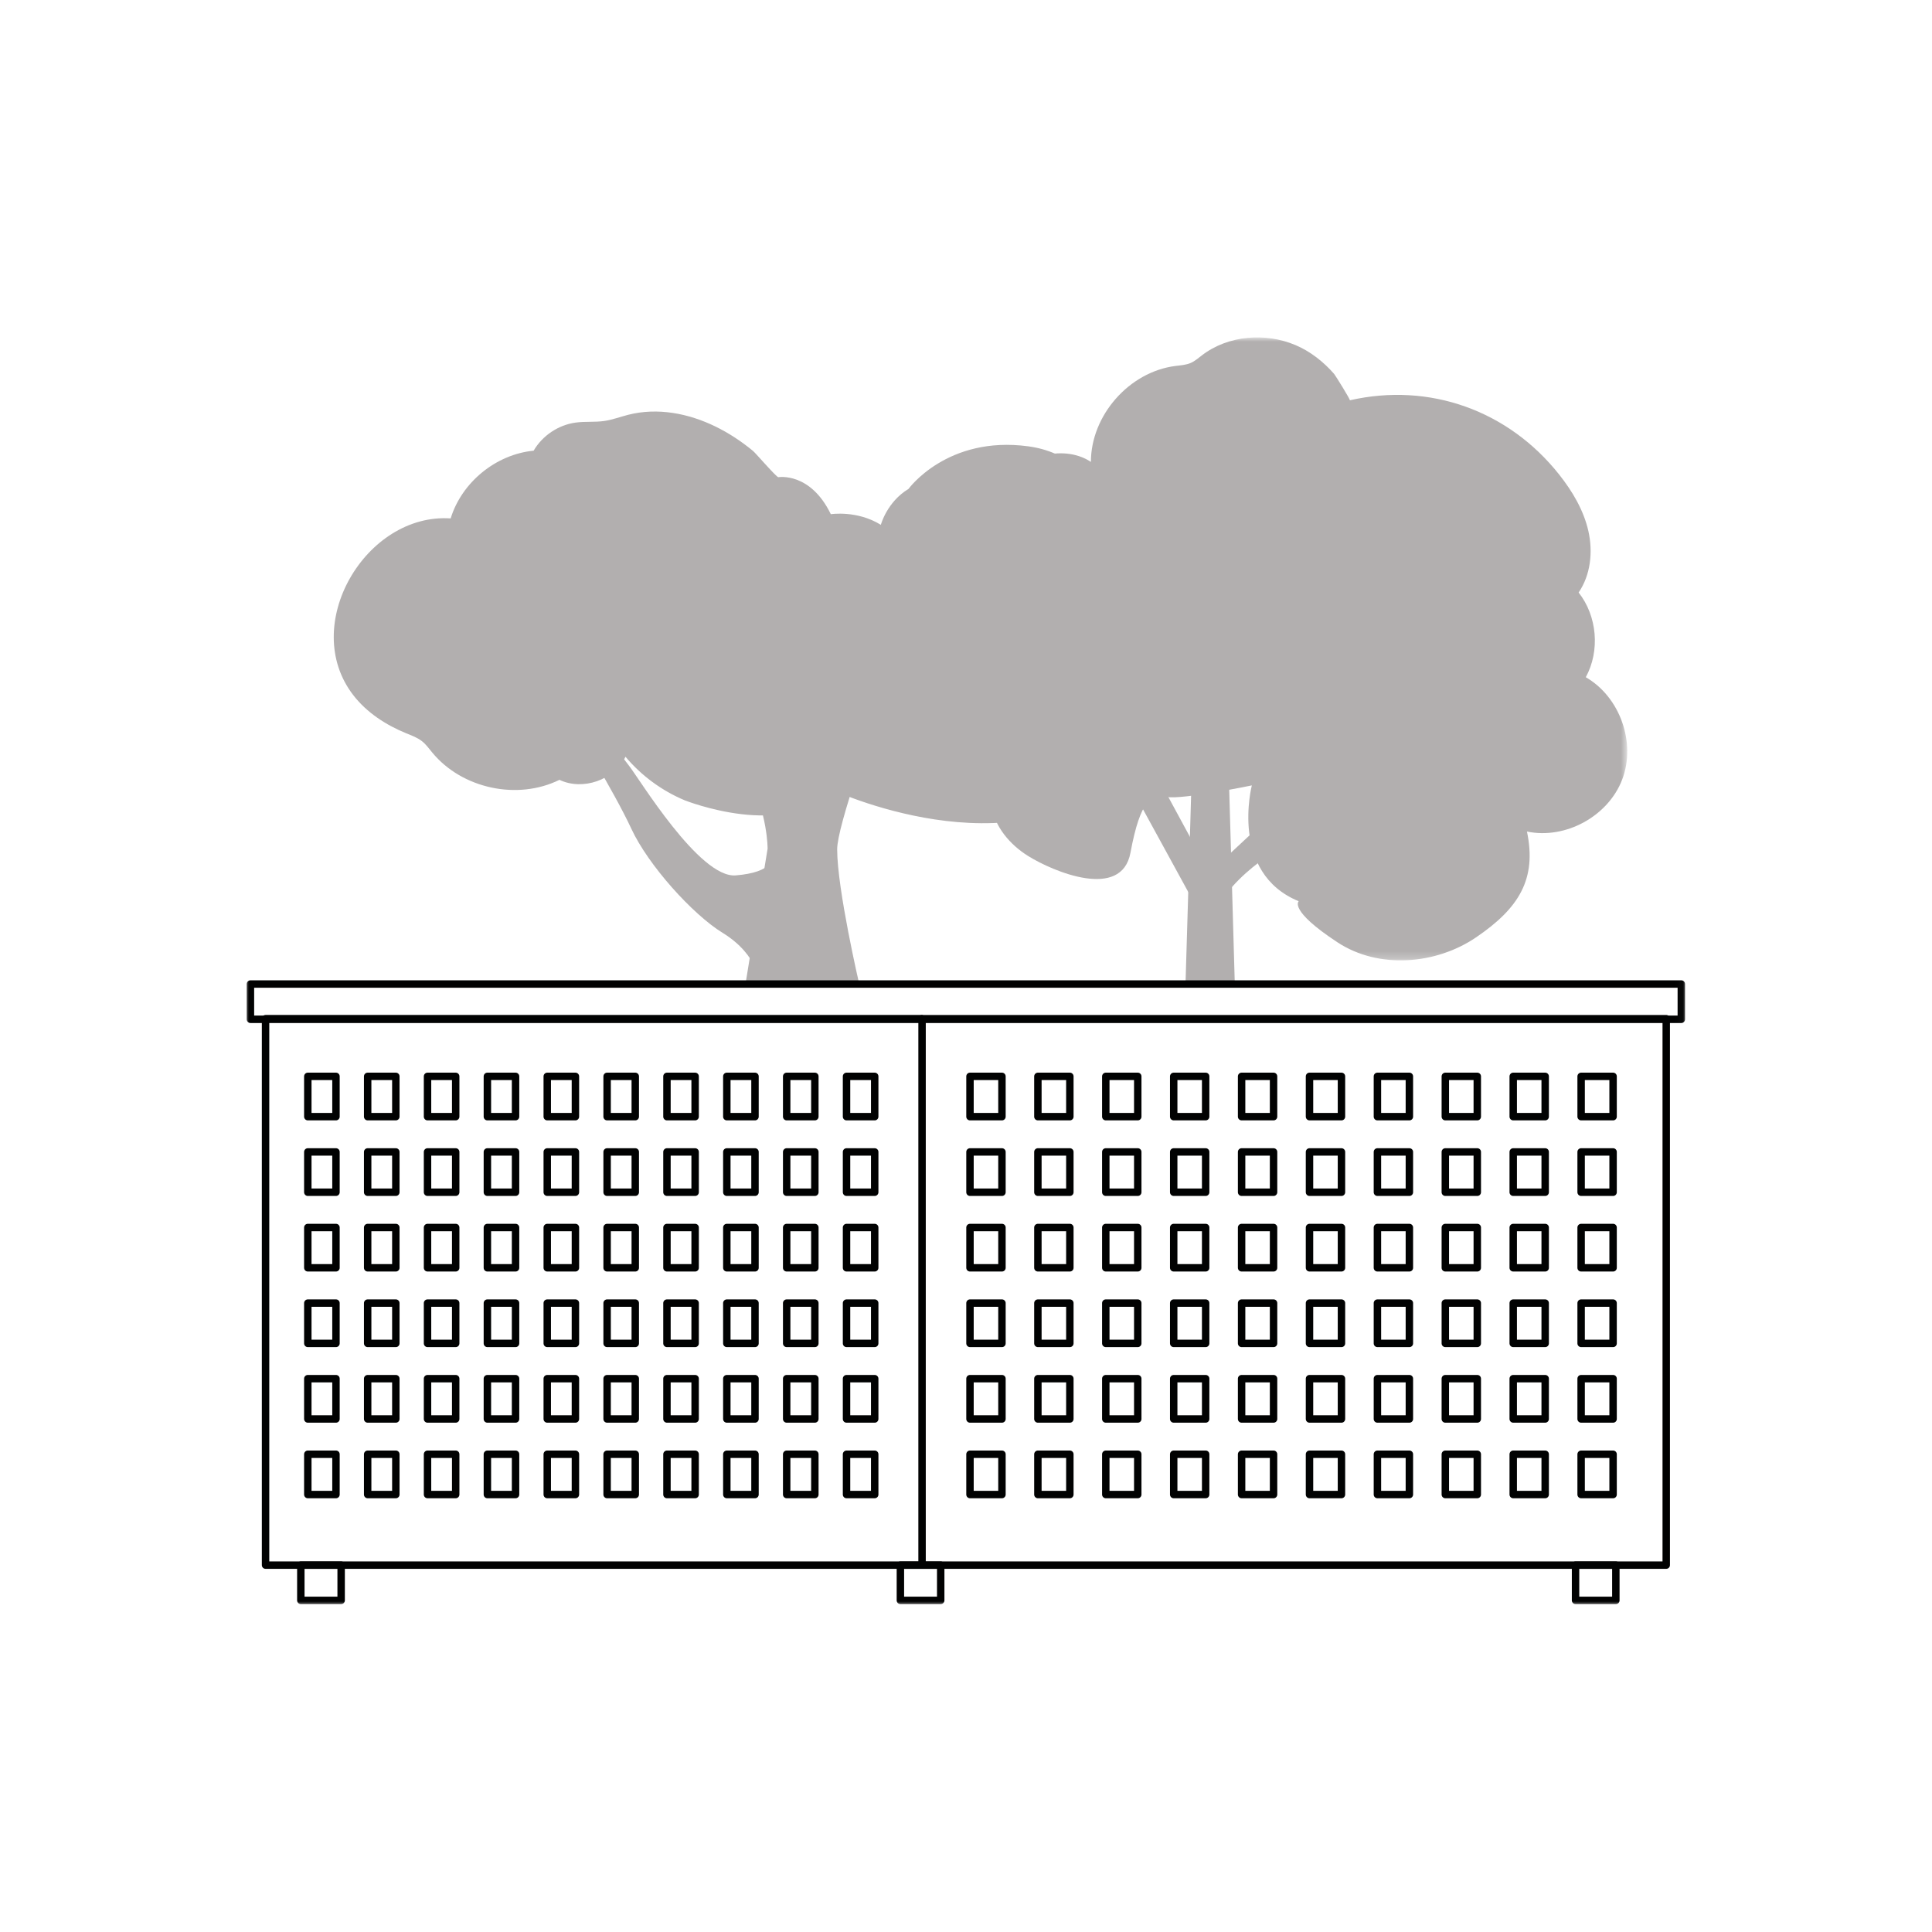 <?xml version="1.0" encoding="UTF-8"?>
<svg width="260px" height="260px" viewBox="0 0 260 260" version="1.1" xmlns="http://www.w3.org/2000/svg" xmlns:xlink="http://www.w3.org/1999/xlink">
    <!-- Generator: Sketch 54.1 (76490) - https://sketchapp.com -->
    <title>Category Icons/Streetscape/Planter Boxes</title>
    <desc>Created with Sketch.</desc>
    <defs>
        <polygon id="path-1" points="0.383 0.924 89.345 0.924 89.345 84.762 0.383 84.762"></polygon>
        <polygon id="path-3" points="0 172.076 193.965 172.076 193.965 1.407 0 1.407"></polygon>
    </defs>
    <g id="Category-Icons/Streetscape/Planter-Boxes" stroke="none" stroke-width="1" fill="none" fill-rule="evenodd">
        <g id="Group-143" transform="translate(33, 44)">
            <g id="Group-3" transform="translate(96.642, 0.482)">
                <mask id="mask-2" fill="white">
                    <use xlink:href="#path-1"></use>
                </mask>
                <g id="Clip-2"></g>
                <path d="M38.824,61.214 C38.824,61.214 35.779,72.983 45.135,76.801 C45.135,76.801 43.724,77.981 50.35,82.331 C55.917,85.987 63.614,85.314 68.977,81.679 C74.803,77.73 77.184,73.803 75.849,67.422 C81.036,68.509 86.78,65.369 88.668,60.418 C90.557,55.465 88.36,49.298 83.766,46.655 C85.702,43.111 85.306,38.427 82.803,35.257 C84.42,32.887 84.745,29.793 84.116,26.994 C83.486,24.195 81.983,21.659 80.204,19.407 C73.367,10.761 62.743,6.94 52.013,9.387 C52.134,9.36 50.061,6.025 49.9,5.84 C48.494,4.222 46.689,2.8 44.705,1.961 C40.657,0.246 35.648,0.627 32.114,3.332 C31.627,3.703 31.159,4.118 30.596,4.363 C29.951,4.643 29.232,4.679 28.534,4.768 C22.32,5.561 17.167,11.415 17.168,17.678 C15.243,16.401 12.715,16.242 10.503,16.912 C6.915,17.998 3.811,21.121 2.031,24.338 C0.698,26.747 0.092,29.639 0.78,32.305 C1.231,34.057 2.224,35.707 2.197,37.516 C2.168,39.541 0.868,41.327 0.496,43.319 C0.054,45.665 0.96,48.105 2.396,50.011 C3.833,51.918 5.763,53.385 7.667,54.824 C5.196,57.179 3.304,60.501 3.781,63.881 C4.189,66.763 6.269,69.192 8.74,70.729 C12.081,72.803 21.295,76.708 22.49,70.277 C23.842,63.01 25.332,62.409 27.419,62.772 C29.505,63.138 38.824,61.214 38.824,61.214" id="Fill-1" fill="#B2AFAF" mask="url(#mask-2)"></path>
            </g>
            <path d="M79.663,70.293 C79.663,64.193 97.682,19.234 97.682,19.234 L94.181,19.206 C94.181,19.206 77.805,57.546 76.656,59.639 C75.798,61.202 74.813,61.718 74.199,61.714 C72.761,61.702 71.588,59.536 71.588,59.536 L61.189,39.795 L56.861,41.786 C56.861,41.786 65.033,54.96 67.692,60.306 C70.351,65.655 70.3,70.212 70.3,70.212 L67.314,88.489 L82.646,88.489 C82.646,88.489 79.663,75.682 79.663,70.293" id="Fill-4" fill="#B2AFAF"></path>
            <path d="M69.247,88.486 C69.247,88.486 69.176,84.56 64.227,81.525 C60.237,79.078 54.244,72.457 51.954,67.511 C49.664,62.564 44.201,53.707 42.162,50.104 C40.122,46.5 33.517,35.461 33.517,35.461 L36.173,33.719 L42.653,44.423 L48.203,34.169 L50.855,35.894 L44.944,47.773 C44.944,47.773 48.653,55.305 51.602,58.984 C52.992,60.72 61.121,74.215 66.016,73.806 C70.912,73.398 71.659,71.632 71.591,68.843 L73.973,68.843 L73.973,87.937 L69.247,88.486 Z" id="Fill-6" fill="#B2AFAF"></path>
            <path d="M117.938,60.155 C121.993,56.398 126.246,51.32 126.246,43.09 C126.246,34.861 117.592,29.749 117.592,29.749 C117.592,29.749 116.292,17.534 105.377,16.064 C94.462,14.593 89.264,21.796 89.264,21.796 C86.354,23.547 85.539,26.63 85.539,26.63 C82.334,24.638 78.809,25.198 78.809,25.198 C76.037,19.481 71.748,20.219 71.748,20.219 C71.523,20.26 68.688,16.973 68.335,16.682 C66.785,15.403 65.094,14.283 63.287,13.402 C59.661,11.632 55.506,10.812 51.54,11.821 C50.462,12.095 49.413,12.494 48.315,12.655 C47.042,12.838 45.739,12.694 44.465,12.869 C42.14,13.185 39.994,14.624 38.814,16.652 C33.745,17.141 29.144,20.897 27.648,25.765 C16.22,24.994 7.266,40.145 14.546,49.554 C16.356,51.895 18.926,53.563 21.664,54.682 C22.401,54.983 23.165,55.256 23.789,55.749 C24.33,56.176 24.735,56.746 25.172,57.276 C29.176,62.134 36.644,63.736 42.288,60.946 C45.43,62.442 49.648,60.97 51.176,57.841 C53.315,60.386 56.067,62.411 59.132,63.697 C59.132,63.697 72.944,69.188 78.692,62.162 C78.692,62.162 103.211,73.798 117.938,60.155" id="Fill-8" fill="#B2AFAF"></path>
            <path d="M137.095,66.616 L161.603,56.245 L167.503,57.785 L141.548,68.896 C141.548,68.896 133.941,72.386 130.688,78.334 L132.005,71.356 L137.095,66.616 Z" id="Fill-10" fill="#B2AFAF"></path>
            <path d="M116.947,49.819 L129.627,73.217 L128.66,79.238 L115.106,54.471 C115.106,54.471 110.903,47.234 104.67,44.569 L111.74,45.209 L116.947,49.819 Z" id="Fill-12" fill="#B2AFAF"></path>
            <path d="M127.834,43.35 C127.834,40.716 120.052,21.299 120.052,21.299 L121.564,21.285 C121.564,21.285 128.636,37.845 129.133,38.749 C129.504,39.423 129.929,39.647 130.194,39.644 C130.815,39.638 131.321,38.703 131.321,38.703 L135.812,30.178 L137.681,31.039 C137.681,31.039 134.152,36.727 133.005,39.038 C131.856,41.346 131.878,43.316 131.878,43.316 L133.168,88.226 L126.546,88.226 C126.546,88.226 127.834,45.676 127.834,43.35" id="Fill-14" fill="#B2AFAF"></path>
            <mask id="mask-4" fill="white">
                <use xlink:href="#path-3"></use>
            </mask>
            <g id="Clip-17"></g>
            <polygon id="Stroke-16" stroke="#010202" stroke-linecap="round" stroke-linejoin="round" mask="url(#mask-4)" points="91.087 166.627 191.234 166.627 191.234 93.091 91.087 93.091"></polygon>
            <polygon id="Stroke-18" stroke="#010202" stroke-linecap="round" stroke-linejoin="round" mask="url(#mask-4)" points="97.537 106.275 101.838 106.275 101.838 100.852 97.537 100.852"></polygon>
            <polygon id="Stroke-19" stroke="#010202" stroke-linecap="round" stroke-linejoin="round" mask="url(#mask-4)" points="106.675 106.275 110.976 106.275 110.976 100.852 106.675 100.852"></polygon>
            <polygon id="Stroke-20" stroke="#010202" stroke-linecap="round" stroke-linejoin="round" mask="url(#mask-4)" points="115.813 106.275 120.114 106.275 120.114 100.852 115.813 100.852"></polygon>
            <polygon id="Stroke-21" stroke="#010202" stroke-linecap="round" stroke-linejoin="round" mask="url(#mask-4)" points="124.952 106.275 129.252 106.275 129.252 100.852 124.952 100.852"></polygon>
            <polygon id="Stroke-22" stroke="#010202" stroke-linecap="round" stroke-linejoin="round" mask="url(#mask-4)" points="134.09 106.275 138.39 106.275 138.39 100.852 134.09 100.852"></polygon>
            <polygon id="Stroke-23" stroke="#010202" stroke-linecap="round" stroke-linejoin="round" mask="url(#mask-4)" points="143.227 106.275 147.528 106.275 147.528 100.852 143.227 100.852"></polygon>
            <polygon id="Stroke-24" stroke="#010202" stroke-linecap="round" stroke-linejoin="round" mask="url(#mask-4)" points="152.367 106.275 156.668 106.275 156.668 100.852 152.367 100.852"></polygon>
            <polygon id="Stroke-25" stroke="#010202" stroke-linecap="round" stroke-linejoin="round" mask="url(#mask-4)" points="161.505 106.275 165.806 106.275 165.806 100.852 161.505 100.852"></polygon>
            <polygon id="Stroke-26" stroke="#010202" stroke-linecap="round" stroke-linejoin="round" mask="url(#mask-4)" points="170.643 106.275 174.944 106.275 174.944 100.852 170.643 100.852"></polygon>
            <polygon id="Stroke-27" stroke="#010202" stroke-linecap="round" stroke-linejoin="round" mask="url(#mask-4)" points="179.781 106.275 184.082 106.275 184.082 100.852 179.781 100.852"></polygon>
            <polygon id="Stroke-28" stroke="#010202" stroke-linecap="round" stroke-linejoin="round" mask="url(#mask-4)" points="97.537 116.447 101.838 116.447 101.838 111.022 97.537 111.022"></polygon>
            <polygon id="Stroke-29" stroke="#010202" stroke-linecap="round" stroke-linejoin="round" mask="url(#mask-4)" points="106.675 116.447 110.976 116.447 110.976 111.022 106.675 111.022"></polygon>
            <polygon id="Stroke-30" stroke="#010202" stroke-linecap="round" stroke-linejoin="round" mask="url(#mask-4)" points="115.813 116.447 120.114 116.447 120.114 111.022 115.813 111.022"></polygon>
            <polygon id="Stroke-31" stroke="#010202" stroke-linecap="round" stroke-linejoin="round" mask="url(#mask-4)" points="124.952 116.447 129.252 116.447 129.252 111.022 124.952 111.022"></polygon>
            <polygon id="Stroke-32" stroke="#010202" stroke-linecap="round" stroke-linejoin="round" mask="url(#mask-4)" points="134.09 116.447 138.39 116.447 138.39 111.022 134.09 111.022"></polygon>
            <polygon id="Stroke-33" stroke="#010202" stroke-linecap="round" stroke-linejoin="round" mask="url(#mask-4)" points="143.227 116.447 147.528 116.447 147.528 111.022 143.227 111.022"></polygon>
            <polygon id="Stroke-34" stroke="#010202" stroke-linecap="round" stroke-linejoin="round" mask="url(#mask-4)" points="152.367 116.447 156.668 116.447 156.668 111.022 152.367 111.022"></polygon>
            <polygon id="Stroke-35" stroke="#010202" stroke-linecap="round" stroke-linejoin="round" mask="url(#mask-4)" points="161.505 116.447 165.806 116.447 165.806 111.022 161.505 111.022"></polygon>
            <polygon id="Stroke-36" stroke="#010202" stroke-linecap="round" stroke-linejoin="round" mask="url(#mask-4)" points="170.643 116.447 174.944 116.447 174.944 111.022 170.643 111.022"></polygon>
            <polygon id="Stroke-37" stroke="#010202" stroke-linecap="round" stroke-linejoin="round" mask="url(#mask-4)" points="179.781 116.447 184.082 116.447 184.082 111.022 179.781 111.022"></polygon>
            <polygon id="Stroke-38" stroke="#010202" stroke-linecap="round" stroke-linejoin="round" mask="url(#mask-4)" points="97.537 126.616 101.838 126.616 101.838 121.193 97.537 121.193"></polygon>
            <polygon id="Stroke-39" stroke="#010202" stroke-linecap="round" stroke-linejoin="round" mask="url(#mask-4)" points="106.675 126.616 110.976 126.616 110.976 121.193 106.675 121.193"></polygon>
            <polygon id="Stroke-40" stroke="#010202" stroke-linecap="round" stroke-linejoin="round" mask="url(#mask-4)" points="115.813 126.616 120.114 126.616 120.114 121.193 115.813 121.193"></polygon>
            <polygon id="Stroke-41" stroke="#010202" stroke-linecap="round" stroke-linejoin="round" mask="url(#mask-4)" points="124.952 126.616 129.252 126.616 129.252 121.193 124.952 121.193"></polygon>
            <polygon id="Stroke-42" stroke="#010202" stroke-linecap="round" stroke-linejoin="round" mask="url(#mask-4)" points="134.09 126.616 138.39 126.616 138.39 121.193 134.09 121.193"></polygon>
            <polygon id="Stroke-43" stroke="#010202" stroke-linecap="round" stroke-linejoin="round" mask="url(#mask-4)" points="143.227 126.616 147.528 126.616 147.528 121.193 143.227 121.193"></polygon>
            <polygon id="Stroke-44" stroke="#010202" stroke-linecap="round" stroke-linejoin="round" mask="url(#mask-4)" points="152.367 126.616 156.668 126.616 156.668 121.193 152.367 121.193"></polygon>
            <polygon id="Stroke-45" stroke="#010202" stroke-linecap="round" stroke-linejoin="round" mask="url(#mask-4)" points="161.505 126.616 165.806 126.616 165.806 121.193 161.505 121.193"></polygon>
            <polygon id="Stroke-46" stroke="#010202" stroke-linecap="round" stroke-linejoin="round" mask="url(#mask-4)" points="170.643 126.616 174.944 126.616 174.944 121.193 170.643 121.193"></polygon>
            <polygon id="Stroke-47" stroke="#010202" stroke-linecap="round" stroke-linejoin="round" mask="url(#mask-4)" points="179.781 126.616 184.082 126.616 184.082 121.193 179.781 121.193"></polygon>
            <polygon id="Stroke-48" stroke="#010202" stroke-linecap="round" stroke-linejoin="round" mask="url(#mask-4)" points="97.537 136.788 101.838 136.788 101.838 131.365 97.537 131.365"></polygon>
            <polygon id="Stroke-49" stroke="#010202" stroke-linecap="round" stroke-linejoin="round" mask="url(#mask-4)" points="106.675 136.788 110.976 136.788 110.976 131.365 106.675 131.365"></polygon>
            <polygon id="Stroke-50" stroke="#010202" stroke-linecap="round" stroke-linejoin="round" mask="url(#mask-4)" points="115.813 136.788 120.114 136.788 120.114 131.365 115.813 131.365"></polygon>
            <polygon id="Stroke-51" stroke="#010202" stroke-linecap="round" stroke-linejoin="round" mask="url(#mask-4)" points="124.952 136.788 129.252 136.788 129.252 131.365 124.952 131.365"></polygon>
            <polygon id="Stroke-52" stroke="#010202" stroke-linecap="round" stroke-linejoin="round" mask="url(#mask-4)" points="134.09 136.788 138.39 136.788 138.39 131.365 134.09 131.365"></polygon>
            <polygon id="Stroke-53" stroke="#010202" stroke-linecap="round" stroke-linejoin="round" mask="url(#mask-4)" points="143.227 136.788 147.528 136.788 147.528 131.365 143.227 131.365"></polygon>
            <polygon id="Stroke-54" stroke="#010202" stroke-linecap="round" stroke-linejoin="round" mask="url(#mask-4)" points="152.367 136.788 156.668 136.788 156.668 131.365 152.367 131.365"></polygon>
            <polygon id="Stroke-55" stroke="#010202" stroke-linecap="round" stroke-linejoin="round" mask="url(#mask-4)" points="161.505 136.788 165.806 136.788 165.806 131.365 161.505 131.365"></polygon>
            <polygon id="Stroke-56" stroke="#010202" stroke-linecap="round" stroke-linejoin="round" mask="url(#mask-4)" points="170.643 136.788 174.944 136.788 174.944 131.365 170.643 131.365"></polygon>
            <polygon id="Stroke-57" stroke="#010202" stroke-linecap="round" stroke-linejoin="round" mask="url(#mask-4)" points="179.781 136.788 184.082 136.788 184.082 131.365 179.781 131.365"></polygon>
            <polygon id="Stroke-58" stroke="#010202" stroke-linecap="round" stroke-linejoin="round" mask="url(#mask-4)" points="97.537 146.959 101.838 146.959 101.838 141.534 97.537 141.534"></polygon>
            <polygon id="Stroke-59" stroke="#010202" stroke-linecap="round" stroke-linejoin="round" mask="url(#mask-4)" points="106.675 146.959 110.976 146.959 110.976 141.534 106.675 141.534"></polygon>
            <polygon id="Stroke-60" stroke="#010202" stroke-linecap="round" stroke-linejoin="round" mask="url(#mask-4)" points="115.813 146.959 120.114 146.959 120.114 141.534 115.813 141.534"></polygon>
            <polygon id="Stroke-61" stroke="#010202" stroke-linecap="round" stroke-linejoin="round" mask="url(#mask-4)" points="124.952 146.959 129.252 146.959 129.252 141.534 124.952 141.534"></polygon>
            <polygon id="Stroke-62" stroke="#010202" stroke-linecap="round" stroke-linejoin="round" mask="url(#mask-4)" points="134.09 146.959 138.39 146.959 138.39 141.534 134.09 141.534"></polygon>
            <polygon id="Stroke-63" stroke="#010202" stroke-linecap="round" stroke-linejoin="round" mask="url(#mask-4)" points="143.227 146.959 147.528 146.959 147.528 141.534 143.227 141.534"></polygon>
            <polygon id="Stroke-64" stroke="#010202" stroke-linecap="round" stroke-linejoin="round" mask="url(#mask-4)" points="152.367 146.959 156.668 146.959 156.668 141.534 152.367 141.534"></polygon>
            <polygon id="Stroke-65" stroke="#010202" stroke-linecap="round" stroke-linejoin="round" mask="url(#mask-4)" points="161.505 146.959 165.806 146.959 165.806 141.534 161.505 141.534"></polygon>
            <polygon id="Stroke-66" stroke="#010202" stroke-linecap="round" stroke-linejoin="round" mask="url(#mask-4)" points="170.643 146.959 174.944 146.959 174.944 141.534 170.643 141.534"></polygon>
            <polygon id="Stroke-67" stroke="#010202" stroke-linecap="round" stroke-linejoin="round" mask="url(#mask-4)" points="179.781 146.959 184.082 146.959 184.082 141.534 179.781 141.534"></polygon>
            <polygon id="Stroke-68" stroke="#010202" stroke-linecap="round" stroke-linejoin="round" mask="url(#mask-4)" points="97.537 157.129 101.838 157.129 101.838 151.706 97.537 151.706"></polygon>
            <polygon id="Stroke-69" stroke="#010202" stroke-linecap="round" stroke-linejoin="round" mask="url(#mask-4)" points="106.675 157.129 110.976 157.129 110.976 151.706 106.675 151.706"></polygon>
            <polygon id="Stroke-70" stroke="#010202" stroke-linecap="round" stroke-linejoin="round" mask="url(#mask-4)" points="115.813 157.129 120.114 157.129 120.114 151.706 115.813 151.706"></polygon>
            <polygon id="Stroke-71" stroke="#010202" stroke-linecap="round" stroke-linejoin="round" mask="url(#mask-4)" points="124.952 157.129 129.252 157.129 129.252 151.706 124.952 151.706"></polygon>
            <polygon id="Stroke-72" stroke="#010202" stroke-linecap="round" stroke-linejoin="round" mask="url(#mask-4)" points="134.09 157.129 138.39 157.129 138.39 151.706 134.09 151.706"></polygon>
            <polygon id="Stroke-73" stroke="#010202" stroke-linecap="round" stroke-linejoin="round" mask="url(#mask-4)" points="143.227 157.129 147.528 157.129 147.528 151.706 143.227 151.706"></polygon>
            <polygon id="Stroke-74" stroke="#010202" stroke-linecap="round" stroke-linejoin="round" mask="url(#mask-4)" points="152.367 157.129 156.668 157.129 156.668 151.706 152.367 151.706"></polygon>
            <polygon id="Stroke-75" stroke="#010202" stroke-linecap="round" stroke-linejoin="round" mask="url(#mask-4)" points="161.505 157.129 165.806 157.129 165.806 151.706 161.505 151.706"></polygon>
            <polygon id="Stroke-76" stroke="#010202" stroke-linecap="round" stroke-linejoin="round" mask="url(#mask-4)" points="170.643 157.129 174.944 157.129 174.944 151.706 170.643 151.706"></polygon>
            <polygon id="Stroke-77" stroke="#010202" stroke-linecap="round" stroke-linejoin="round" mask="url(#mask-4)" points="179.781 157.129 184.082 157.129 184.082 151.706 179.781 151.706"></polygon>
            <polyline id="Stroke-78" stroke="#010202" stroke-linecap="round" stroke-linejoin="round" mask="url(#mask-4)" points="91.019 166.627 2.737 166.627 2.737 93.09 91.019 93.09"></polyline>
            <polygon id="Stroke-79" stroke="#010202" stroke-linecap="round" stroke-linejoin="round" mask="url(#mask-4)" points="8.424 106.275 12.214 106.275 12.214 100.852 8.424 100.852"></polygon>
            <polygon id="Stroke-80" stroke="#010202" stroke-linecap="round" stroke-linejoin="round" mask="url(#mask-4)" points="16.479 106.275 20.269 106.275 20.269 100.852 16.479 100.852"></polygon>
            <polygon id="Stroke-81" stroke="#010202" stroke-linecap="round" stroke-linejoin="round" mask="url(#mask-4)" points="24.535 106.275 28.326 106.275 28.326 100.852 24.535 100.852"></polygon>
            <polygon id="Stroke-82" stroke="#010202" stroke-linecap="round" stroke-linejoin="round" mask="url(#mask-4)" points="32.59 106.275 36.381 106.275 36.381 100.852 32.59 100.852"></polygon>
            <polygon id="Stroke-83" stroke="#010202" stroke-linecap="round" stroke-linejoin="round" mask="url(#mask-4)" points="40.647 106.275 44.437 106.275 44.437 100.852 40.647 100.852"></polygon>
            <polygon id="Stroke-84" stroke="#010202" stroke-linecap="round" stroke-linejoin="round" mask="url(#mask-4)" points="48.702 106.275 52.492 106.275 52.492 100.852 48.702 100.852"></polygon>
            <polygon id="Stroke-85" stroke="#010202" stroke-linecap="round" stroke-linejoin="round" mask="url(#mask-4)" points="56.757 106.275 60.547 106.275 60.547 100.852 56.757 100.852"></polygon>
            <polygon id="Stroke-86" stroke="#010202" stroke-linecap="round" stroke-linejoin="round" mask="url(#mask-4)" points="64.813 106.275 68.604 106.275 68.604 100.852 64.813 100.852"></polygon>
            <polygon id="Stroke-87" stroke="#010202" stroke-linecap="round" stroke-linejoin="round" mask="url(#mask-4)" points="72.868 106.275 76.659 106.275 76.659 100.852 72.868 100.852"></polygon>
            <polygon id="Stroke-88" stroke="#010202" stroke-linecap="round" stroke-linejoin="round" mask="url(#mask-4)" points="80.923 106.275 84.714 106.275 84.714 100.852 80.923 100.852"></polygon>
            <polygon id="Stroke-89" stroke="#010202" stroke-linecap="round" stroke-linejoin="round" mask="url(#mask-4)" points="8.424 116.447 12.214 116.447 12.214 111.022 8.424 111.022"></polygon>
            <polygon id="Stroke-90" stroke="#010202" stroke-linecap="round" stroke-linejoin="round" mask="url(#mask-4)" points="16.479 116.447 20.269 116.447 20.269 111.022 16.479 111.022"></polygon>
            <polygon id="Stroke-91" stroke="#010202" stroke-linecap="round" stroke-linejoin="round" mask="url(#mask-4)" points="24.535 116.447 28.326 116.447 28.326 111.022 24.535 111.022"></polygon>
            <polygon id="Stroke-92" stroke="#010202" stroke-linecap="round" stroke-linejoin="round" mask="url(#mask-4)" points="32.59 116.447 36.381 116.447 36.381 111.022 32.59 111.022"></polygon>
            <polygon id="Stroke-93" stroke="#010202" stroke-linecap="round" stroke-linejoin="round" mask="url(#mask-4)" points="40.647 116.447 44.437 116.447 44.437 111.022 40.647 111.022"></polygon>
            <polygon id="Stroke-94" stroke="#010202" stroke-linecap="round" stroke-linejoin="round" mask="url(#mask-4)" points="48.702 116.447 52.492 116.447 52.492 111.022 48.702 111.022"></polygon>
            <polygon id="Stroke-95" stroke="#010202" stroke-linecap="round" stroke-linejoin="round" mask="url(#mask-4)" points="56.757 116.447 60.547 116.447 60.547 111.022 56.757 111.022"></polygon>
            <polygon id="Stroke-96" stroke="#010202" stroke-linecap="round" stroke-linejoin="round" mask="url(#mask-4)" points="64.813 116.447 68.604 116.447 68.604 111.022 64.813 111.022"></polygon>
            <polygon id="Stroke-97" stroke="#010202" stroke-linecap="round" stroke-linejoin="round" mask="url(#mask-4)" points="72.868 116.447 76.659 116.447 76.659 111.022 72.868 111.022"></polygon>
            <polygon id="Stroke-98" stroke="#010202" stroke-linecap="round" stroke-linejoin="round" mask="url(#mask-4)" points="80.923 116.447 84.714 116.447 84.714 111.022 80.923 111.022"></polygon>
            <polygon id="Stroke-99" stroke="#010202" stroke-linecap="round" stroke-linejoin="round" mask="url(#mask-4)" points="8.424 126.616 12.214 126.616 12.214 121.193 8.424 121.193"></polygon>
            <polygon id="Stroke-100" stroke="#010202" stroke-linecap="round" stroke-linejoin="round" mask="url(#mask-4)" points="16.479 126.616 20.269 126.616 20.269 121.193 16.479 121.193"></polygon>
            <polygon id="Stroke-101" stroke="#010202" stroke-linecap="round" stroke-linejoin="round" mask="url(#mask-4)" points="24.535 126.616 28.326 126.616 28.326 121.193 24.535 121.193"></polygon>
            <polygon id="Stroke-102" stroke="#010202" stroke-linecap="round" stroke-linejoin="round" mask="url(#mask-4)" points="32.59 126.616 36.381 126.616 36.381 121.193 32.59 121.193"></polygon>
            <polygon id="Stroke-103" stroke="#010202" stroke-linecap="round" stroke-linejoin="round" mask="url(#mask-4)" points="40.647 126.616 44.437 126.616 44.437 121.193 40.647 121.193"></polygon>
            <polygon id="Stroke-104" stroke="#010202" stroke-linecap="round" stroke-linejoin="round" mask="url(#mask-4)" points="48.702 126.616 52.492 126.616 52.492 121.193 48.702 121.193"></polygon>
            <polygon id="Stroke-105" stroke="#010202" stroke-linecap="round" stroke-linejoin="round" mask="url(#mask-4)" points="56.757 126.616 60.547 126.616 60.547 121.193 56.757 121.193"></polygon>
            <polygon id="Stroke-106" stroke="#010202" stroke-linecap="round" stroke-linejoin="round" mask="url(#mask-4)" points="64.813 126.616 68.604 126.616 68.604 121.193 64.813 121.193"></polygon>
            <polygon id="Stroke-107" stroke="#010202" stroke-linecap="round" stroke-linejoin="round" mask="url(#mask-4)" points="72.868 126.616 76.659 126.616 76.659 121.193 72.868 121.193"></polygon>
            <polygon id="Stroke-108" stroke="#010202" stroke-linecap="round" stroke-linejoin="round" mask="url(#mask-4)" points="80.923 126.616 84.714 126.616 84.714 121.193 80.923 121.193"></polygon>
            <polygon id="Stroke-109" stroke="#010202" stroke-linecap="round" stroke-linejoin="round" mask="url(#mask-4)" points="8.424 136.788 12.214 136.788 12.214 131.365 8.424 131.365"></polygon>
            <polygon id="Stroke-110" stroke="#010202" stroke-linecap="round" stroke-linejoin="round" mask="url(#mask-4)" points="16.479 136.788 20.269 136.788 20.269 131.365 16.479 131.365"></polygon>
            <polygon id="Stroke-111" stroke="#010202" stroke-linecap="round" stroke-linejoin="round" mask="url(#mask-4)" points="24.535 136.788 28.326 136.788 28.326 131.365 24.535 131.365"></polygon>
            <polygon id="Stroke-112" stroke="#010202" stroke-linecap="round" stroke-linejoin="round" mask="url(#mask-4)" points="32.59 136.788 36.381 136.788 36.381 131.365 32.59 131.365"></polygon>
            <polygon id="Stroke-113" stroke="#010202" stroke-linecap="round" stroke-linejoin="round" mask="url(#mask-4)" points="40.647 136.788 44.437 136.788 44.437 131.365 40.647 131.365"></polygon>
            <polygon id="Stroke-114" stroke="#010202" stroke-linecap="round" stroke-linejoin="round" mask="url(#mask-4)" points="48.702 136.788 52.492 136.788 52.492 131.365 48.702 131.365"></polygon>
            <polygon id="Stroke-115" stroke="#010202" stroke-linecap="round" stroke-linejoin="round" mask="url(#mask-4)" points="56.757 136.788 60.547 136.788 60.547 131.365 56.757 131.365"></polygon>
            <polygon id="Stroke-116" stroke="#010202" stroke-linecap="round" stroke-linejoin="round" mask="url(#mask-4)" points="64.813 136.788 68.604 136.788 68.604 131.365 64.813 131.365"></polygon>
            <polygon id="Stroke-117" stroke="#010202" stroke-linecap="round" stroke-linejoin="round" mask="url(#mask-4)" points="72.868 136.788 76.659 136.788 76.659 131.365 72.868 131.365"></polygon>
            <polygon id="Stroke-118" stroke="#010202" stroke-linecap="round" stroke-linejoin="round" mask="url(#mask-4)" points="80.923 136.788 84.714 136.788 84.714 131.365 80.923 131.365"></polygon>
            <polygon id="Stroke-119" stroke="#010202" stroke-linecap="round" stroke-linejoin="round" mask="url(#mask-4)" points="8.424 146.959 12.214 146.959 12.214 141.534 8.424 141.534"></polygon>
            <polygon id="Stroke-120" stroke="#010202" stroke-linecap="round" stroke-linejoin="round" mask="url(#mask-4)" points="16.479 146.959 20.269 146.959 20.269 141.534 16.479 141.534"></polygon>
            <polygon id="Stroke-121" stroke="#010202" stroke-linecap="round" stroke-linejoin="round" mask="url(#mask-4)" points="24.535 146.959 28.326 146.959 28.326 141.534 24.535 141.534"></polygon>
            <polygon id="Stroke-122" stroke="#010202" stroke-linecap="round" stroke-linejoin="round" mask="url(#mask-4)" points="32.59 146.959 36.381 146.959 36.381 141.534 32.59 141.534"></polygon>
            <polygon id="Stroke-123" stroke="#010202" stroke-linecap="round" stroke-linejoin="round" mask="url(#mask-4)" points="40.647 146.959 44.437 146.959 44.437 141.534 40.647 141.534"></polygon>
            <polygon id="Stroke-124" stroke="#010202" stroke-linecap="round" stroke-linejoin="round" mask="url(#mask-4)" points="48.702 146.959 52.492 146.959 52.492 141.534 48.702 141.534"></polygon>
            <polygon id="Stroke-125" stroke="#010202" stroke-linecap="round" stroke-linejoin="round" mask="url(#mask-4)" points="56.757 146.959 60.547 146.959 60.547 141.534 56.757 141.534"></polygon>
            <polygon id="Stroke-126" stroke="#010202" stroke-linecap="round" stroke-linejoin="round" mask="url(#mask-4)" points="64.813 146.959 68.604 146.959 68.604 141.534 64.813 141.534"></polygon>
            <polygon id="Stroke-127" stroke="#010202" stroke-linecap="round" stroke-linejoin="round" mask="url(#mask-4)" points="72.868 146.959 76.659 146.959 76.659 141.534 72.868 141.534"></polygon>
            <polygon id="Stroke-128" stroke="#010202" stroke-linecap="round" stroke-linejoin="round" mask="url(#mask-4)" points="80.923 146.959 84.714 146.959 84.714 141.534 80.923 141.534"></polygon>
            <polygon id="Stroke-129" stroke="#010202" stroke-linecap="round" stroke-linejoin="round" mask="url(#mask-4)" points="8.424 157.129 12.214 157.129 12.214 151.706 8.424 151.706"></polygon>
            <polygon id="Stroke-130" stroke="#010202" stroke-linecap="round" stroke-linejoin="round" mask="url(#mask-4)" points="16.479 157.129 20.269 157.129 20.269 151.706 16.479 151.706"></polygon>
            <polygon id="Stroke-131" stroke="#010202" stroke-linecap="round" stroke-linejoin="round" mask="url(#mask-4)" points="24.535 157.129 28.326 157.129 28.326 151.706 24.535 151.706"></polygon>
            <polygon id="Stroke-132" stroke="#010202" stroke-linecap="round" stroke-linejoin="round" mask="url(#mask-4)" points="32.59 157.129 36.381 157.129 36.381 151.706 32.59 151.706"></polygon>
            <polygon id="Stroke-133" stroke="#010202" stroke-linecap="round" stroke-linejoin="round" mask="url(#mask-4)" points="40.647 157.129 44.437 157.129 44.437 151.706 40.647 151.706"></polygon>
            <polygon id="Stroke-134" stroke="#010202" stroke-linecap="round" stroke-linejoin="round" mask="url(#mask-4)" points="48.702 157.129 52.492 157.129 52.492 151.706 48.702 151.706"></polygon>
            <polygon id="Stroke-135" stroke="#010202" stroke-linecap="round" stroke-linejoin="round" mask="url(#mask-4)" points="56.757 157.129 60.547 157.129 60.547 151.706 56.757 151.706"></polygon>
            <polygon id="Stroke-136" stroke="#010202" stroke-linecap="round" stroke-linejoin="round" mask="url(#mask-4)" points="64.813 157.129 68.604 157.129 68.604 151.706 64.813 151.706"></polygon>
            <polygon id="Stroke-137" stroke="#010202" stroke-linecap="round" stroke-linejoin="round" mask="url(#mask-4)" points="72.868 157.129 76.659 157.129 76.659 151.706 72.868 151.706"></polygon>
            <polygon id="Stroke-138" stroke="#010202" stroke-linecap="round" stroke-linejoin="round" mask="url(#mask-4)" points="80.923 157.129 84.714 157.129 84.714 151.706 80.923 151.706"></polygon>
            <polygon id="Stroke-139" stroke="#010202" stroke-linecap="round" stroke-linejoin="round" mask="url(#mask-4)" points="88.171 171.373 93.596 171.373 93.596 166.627 88.171 166.627"></polygon>
            <polygon id="Stroke-140" stroke="#010202" stroke-linecap="round" stroke-linejoin="round" mask="url(#mask-4)" points="7.484 171.373 12.909 171.373 12.909 166.627 7.484 166.627"></polygon>
            <polygon id="Stroke-141" stroke="#010202" stroke-linecap="round" stroke-linejoin="round" mask="url(#mask-4)" points="179.03 171.373 184.453 171.373 184.453 166.627 179.03 166.627"></polygon>
            <polygon id="Stroke-142" stroke="#010202" stroke-linecap="round" stroke-linejoin="round" mask="url(#mask-4)" points="0.703 93.172 193.264 93.172 193.264 88.426 0.703 88.426"></polygon>
        </g>
    </g>
</svg>